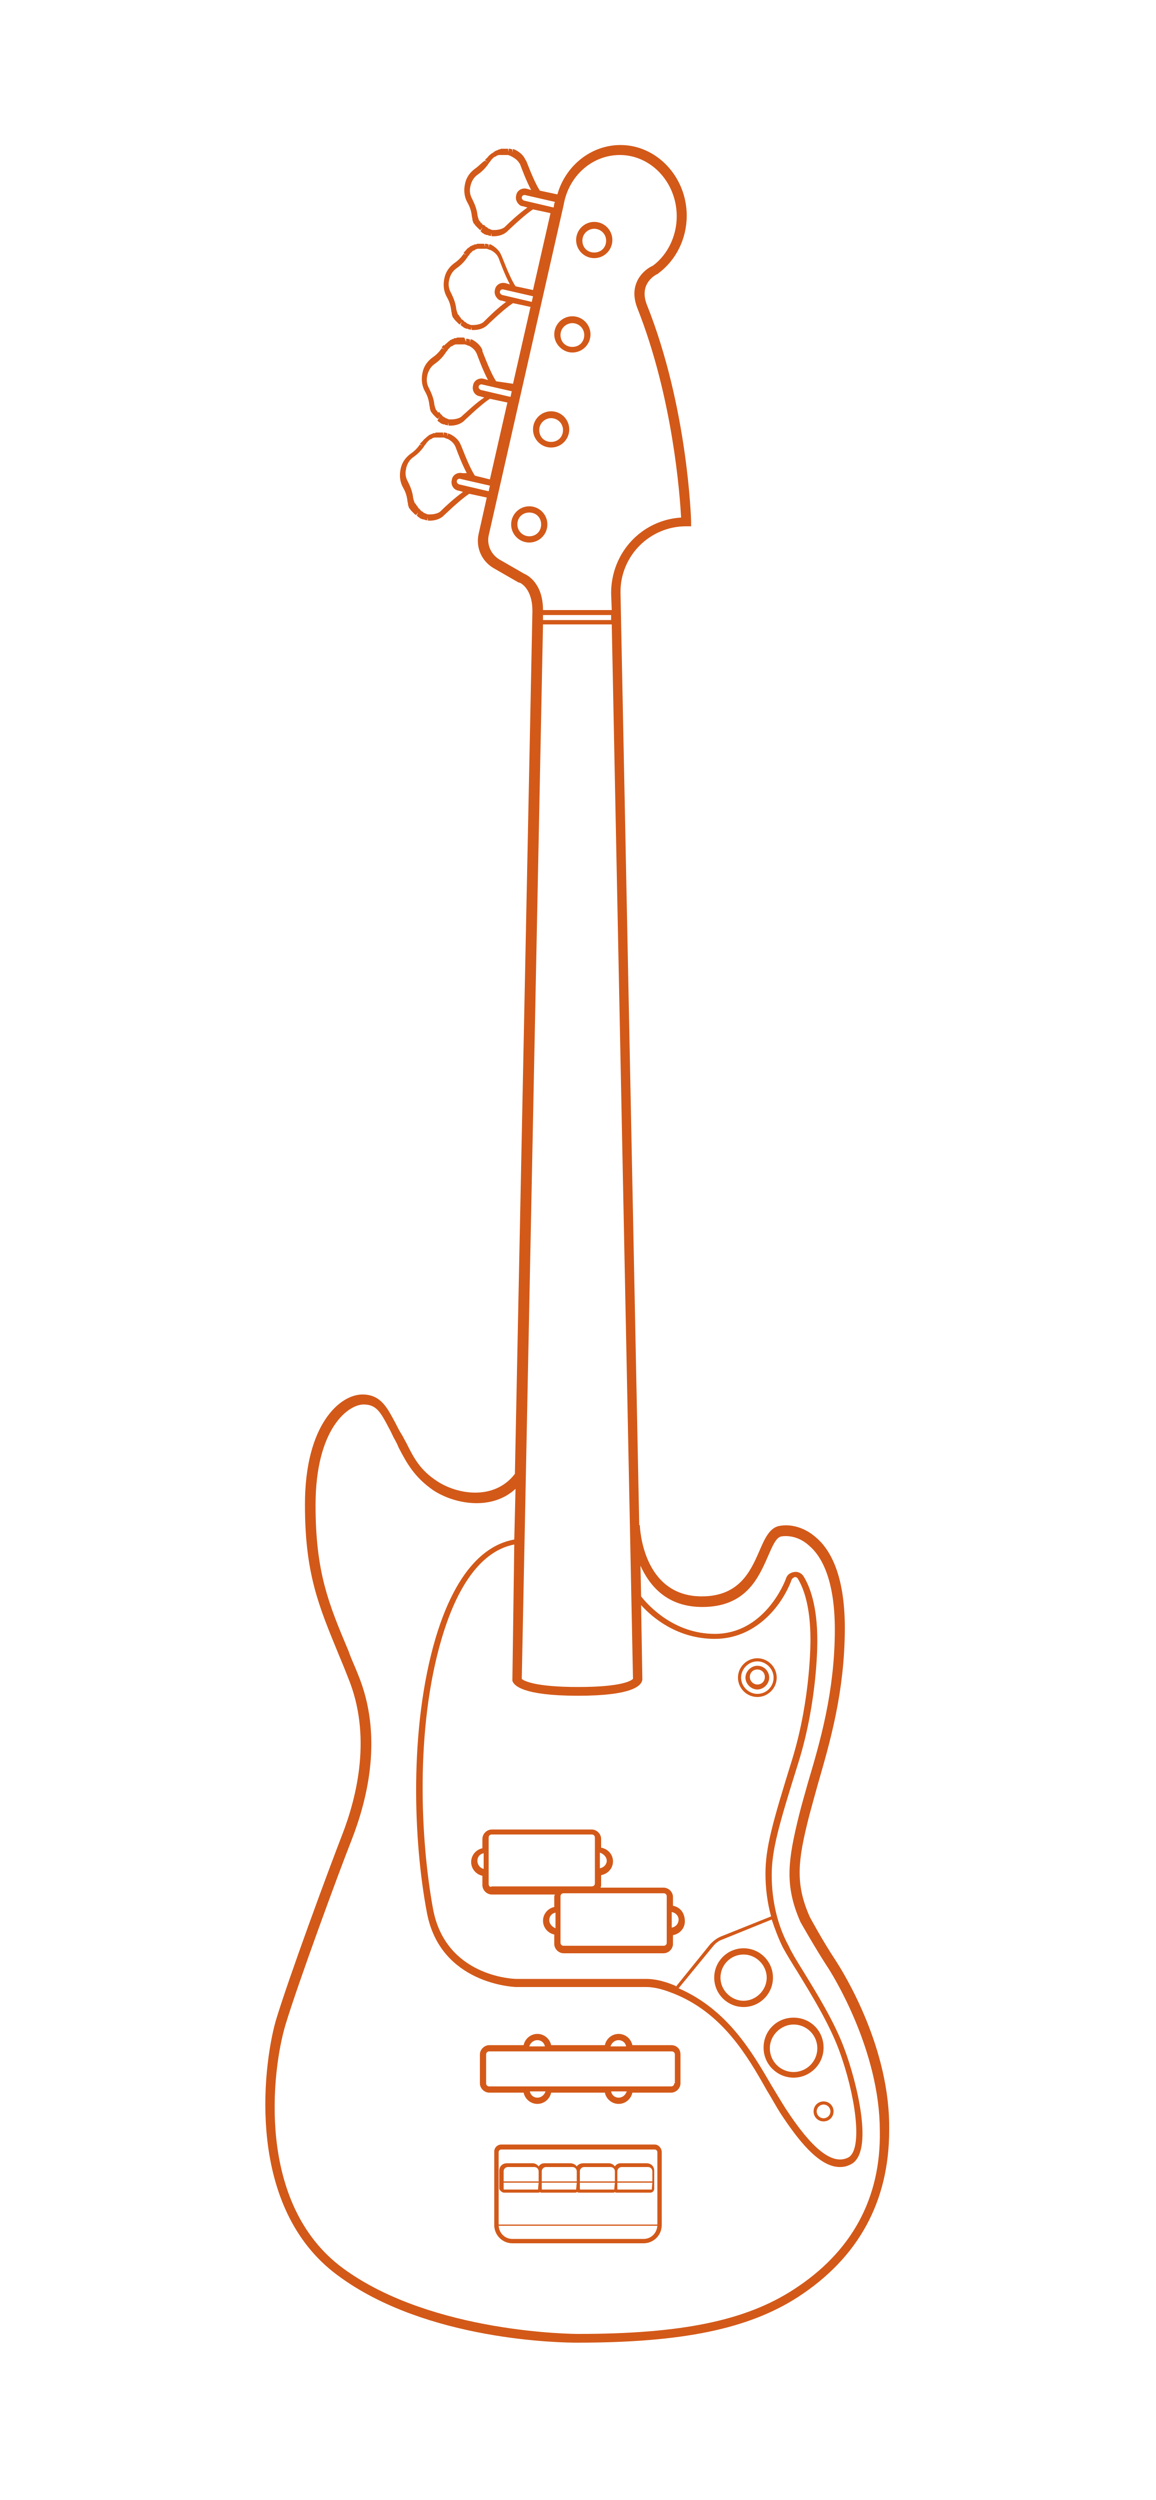 <?xml version="1.0" encoding="utf-8"?>
<!-- Generator: Adobe Illustrator 23.0.6, SVG Export Plug-In . SVG Version: 6.00 Build 0)  -->
<svg version="1.1" id="Ebene_2" xmlns="http://www.w3.org/2000/svg" xmlns:xlink="http://www.w3.org/1999/xlink" x="0px" y="0px"
	 viewBox="0 0 185 400" style="enable-background:new 0 0 185 400;" xml:space="preserve">
<style type="text/css">
	.st0{fill:#FFFFFF;}
	.st1{fill:none;stroke:#FF00FF;stroke-width:0.25;stroke-miterlimit:10;}
	.st2{fill:none;stroke:#000000;stroke-width:0.25;stroke-miterlimit:10;}
	.st3{fill:none;stroke:#000000;stroke-width:1.5;stroke-miterlimit:10;}
	.st4{fill:none;stroke:#000000;stroke-miterlimit:10;}
	.st5{fill:none;stroke:#000000;stroke-width:0.5;stroke-miterlimit:10;}
	.st6{fill:none;stroke:#000000;stroke-width:0.75;stroke-miterlimit:10;}
	.st7{stroke:#000000;stroke-miterlimit:10;}
	.st8{fill:#D35919;}
</style>
<rect class="st0" width="185" height="400"/>
<g>
	<path class="st8" d="M133.7,313.6c-2-3-4.1-6.9-4.1-6.9c-2.4-5.4-1.9-9.1-0.1-16.2c0.4-1.5,0.9-3.3,1.4-5.1
		c1.9-6.6,4.3-14.7,4.3-25c0-8.7-2.5-12.7-4.7-14.5c-1.6-1.4-3.7-2.1-5.6-1.8c-1.7,0.2-2.5,2-3.4,4.1c-1.4,3.2-3.2,7.2-9.2,7.2
		c-9.4,0-9.9-10.9-9.9-11.4l-0.1,0l-3-149.3c0-5.8,4.7-10.5,10.5-10.5h0.8l0-0.8c0-0.2-0.5-18.2-7.1-34.7c-1.3-3.4,1.5-4.8,1.8-4.9
		l0.1-0.1c2.8-2.1,4.5-5.5,4.5-9.2c0-6.2-4.8-11.3-10.6-11.3c-4.7,0-8.8,3.3-10.1,7.9l-2.8-0.6c-0.6-0.9-1.3-2.5-2.2-4.8l-0.1-0.1
		c-0.3-0.8-1.1-1.4-1.8-1.7c-0.1,0-0.1,0-0.2-0.1L82,24.4l0-0.5c-0.1,0-0.3-0.1-0.4-0.1c-0.1,0-0.1,0-0.2,0l0,0.5l-0.1-0.5
		c-0.1,0-0.2,0-0.3,0c-0.1,0-0.2,0-0.2,0l-0.2,0c-0.1,0-0.2,0-0.3,0c-0.1,0-0.2,0-0.3,0.1l-0.1,0c-0.1,0-0.1,0-0.2,0.1
		c-0.1,0-0.3,0.1-0.5,0.2c0,0-0.1,0-0.1,0.1c-0.2,0.1-0.3,0.2-0.5,0.3l-0.1,0.1c-0.1,0.1-0.3,0.2-0.4,0.4l-0.1,0.1
		c-0.1,0.1-0.3,0.3-0.4,0.4l0.4,0.3l-0.4-0.2C77.1,26,76.6,26.6,76,27c-0.8,0.6-1.4,1.4-1.6,2.5c-0.2,1-0.1,2,0.4,2.9
		c0.4,0.7,0.6,1.3,0.7,2.1c0,0.2,0.1,0.4,0.1,0.6l0,0.1c0.1,0.2,0.1,0.4,0.2,0.5c0,0,0,0.1,0.1,0.1c0.1,0.2,0.2,0.3,0.3,0.4
		c0,0,0.1,0.1,0.2,0.2c0.1,0.1,0.2,0.2,0.3,0.3c0.1,0.1,0.1,0.1,0.2,0.1l0.3-0.4L76.9,37c0.1,0.1,0.2,0.1,0.2,0.2
		c0.1,0.1,0.2,0.1,0.2,0.1l0.1,0.1c0.1,0,0.1,0.1,0.2,0.1c0.1,0,0.2,0.1,0.3,0.1l0.1,0c0.1,0,0.1,0,0.2,0.1c0.1,0,0.3,0,0.4,0.1
		l0-0.5l0.1,0.5c0.1,0,0.1,0,0.2,0c0,0,0.1,0,0.1,0c0.7,0,1.6-0.2,2.2-0.8l0.1-0.1c1.8-1.7,3.2-2.9,4-3.4l2.8,0.6l-2.8,12.3
		l-2.8-0.6c-0.6-0.9-1.3-2.5-2.2-4.8l-0.1-0.2c-0.3-0.8-1.1-1.4-1.7-1.7l0,0c0,0,0,0,0,0l-0.1,0c0,0,0,0-0.1,0l-0.1,0.5l0-0.5
		c-0.1,0-0.3-0.1-0.4-0.1c-0.1,0-0.1,0-0.2,0l0,0.5l-0.1-0.5c-0.1,0-0.2,0-0.3,0c-0.1,0-0.2,0-0.2,0l-0.2,0c-0.1,0-0.2,0-0.3,0
		c-0.1,0-0.2,0-0.3,0.1l-0.2,0c-0.1,0-0.1,0-0.2,0.1c-0.1,0-0.3,0.1-0.5,0.2c-0.1,0-0.1,0-0.1,0.1c-0.2,0.1-0.3,0.2-0.4,0.3L75,39.6
		c-0.1,0.1-0.3,0.2-0.4,0.4l-0.1,0.1c-0.1,0.1-0.3,0.3-0.3,0.4l0.4,0.3l-0.4-0.2c-0.4,0.6-0.9,1.1-1.5,1.5c-0.8,0.6-1.4,1.4-1.6,2.5
		c-0.2,1-0.1,2,0.4,2.9c0.4,0.7,0.6,1.3,0.7,2.1c0,0.2,0.1,0.4,0.1,0.6l0,0.1c0.1,0.2,0.1,0.4,0.2,0.5c0,0,0,0.1,0.1,0.1
		c0.1,0.2,0.2,0.3,0.3,0.4c0,0,0.1,0.1,0.2,0.2c0.1,0.1,0.2,0.2,0.3,0.3c0.1,0.1,0.1,0.1,0.2,0.1l0.3-0.4l-0.2,0.5
		c0.1,0.1,0.2,0.1,0.2,0.2c0.1,0,0.2,0.1,0.2,0.1l0.1,0.1c0.1,0,0.1,0.1,0.2,0.1c0.1,0,0.2,0.1,0.3,0.1l0.1,0c0.1,0,0.1,0,0.2,0.1
		c0.1,0,0.3,0,0.4,0.1l0-0.5l0.1,0.5c0.1,0,0.1,0,0.2,0c0,0,0.1,0,0.1,0c0.7,0,1.6-0.2,2.2-0.8l0.1-0.1c1.8-1.7,3.2-2.9,4-3.4
		l2.8,0.6l-2.8,12.3L79.4,61c-0.6-0.9-1.3-2.5-2.2-4.8L77.2,56c-0.3-0.8-1.1-1.4-1.7-1.7l0,0c0,0,0,0,0,0l-0.1,0c0,0,0,0-0.1,0
		l-0.1,0.5l0-0.5c-0.1,0-0.3-0.1-0.4-0.1c-0.1,0-0.1,0-0.2,0l0,0.5L74.3,54c-0.1,0-0.2,0-0.3,0c-0.1,0-0.2,0-0.2,0l-0.2,0
		c-0.1,0-0.2,0-0.3,0c-0.1,0-0.2,0-0.3,0.1l-0.2,0c-0.1,0-0.1,0-0.2,0.1c-0.1,0-0.3,0.1-0.5,0.2c-0.1,0-0.1,0-0.1,0.1
		c-0.2,0.1-0.3,0.2-0.4,0.3l-0.1,0.1c-0.1,0.1-0.3,0.2-0.4,0.4L71,55.2c-0.1,0.1-0.3,0.3-0.3,0.4l0.4,0.3l-0.4-0.2
		c-0.4,0.6-0.9,1.1-1.5,1.5c-0.8,0.6-1.4,1.4-1.6,2.5c-0.2,1-0.1,2,0.4,2.9c0.4,0.7,0.6,1.3,0.7,2.1c0,0.2,0.1,0.4,0.1,0.6l0,0.1
		c0.1,0.2,0.1,0.4,0.2,0.5c0,0,0,0.1,0.1,0.1c0.1,0.2,0.2,0.3,0.3,0.4c0,0,0.1,0.1,0.2,0.2c0.1,0.1,0.2,0.2,0.3,0.3
		c0.1,0,0.1,0.1,0.2,0.1l0.3-0.4L70,67.3c0.1,0.1,0.2,0.1,0.2,0.2c0.1,0,0.2,0.1,0.2,0.1l0.1,0.1c0.1,0,0.1,0.1,0.2,0.1
		c0.1,0,0.2,0.1,0.3,0.1l0.1,0c0.1,0,0.1,0,0.2,0.1c0.1,0,0.3,0,0.4,0.1l0-0.5l0.1,0.5c0.1,0,0.1,0,0.2,0c0,0,0.1,0,0.1,0
		c0.7,0,1.6-0.2,2.2-0.8l0.1-0.1c1.8-1.7,3.2-2.9,4-3.4l2.8,0.6l-2.8,12.3L76,76.1c-0.6-0.9-1.3-2.5-2.2-4.8l-0.1-0.2
		c-0.3-0.8-1.1-1.4-1.8-1.7c-0.1,0-0.1,0-0.2-0.1l-0.1,0.5l0-0.5c-0.1,0-0.3-0.1-0.4-0.1c-0.1,0-0.1,0-0.2,0l0,0.5l-0.1-0.5
		c-0.1,0-0.2,0-0.3,0c-0.1,0-0.2,0-0.2,0l-0.2,0c-0.1,0-0.2,0-0.3,0c-0.1,0-0.2,0-0.3,0.1l-0.2,0c-0.1,0-0.1,0-0.2,0.1
		c-0.1,0-0.3,0.1-0.5,0.2c-0.1,0-0.1,0-0.1,0.1c-0.2,0.1-0.3,0.2-0.4,0.3l-0.1,0.1c-0.1,0.1-0.3,0.2-0.4,0.4l-0.1,0.1
		c-0.1,0.1-0.3,0.3-0.4,0.4l0.4,0.3l-0.4-0.2c-0.4,0.6-0.9,1.1-1.5,1.5c-0.8,0.6-1.4,1.4-1.6,2.5c-0.2,1-0.1,2,0.4,2.9
		c0.4,0.7,0.6,1.3,0.7,2.1c0,0.2,0.1,0.4,0.1,0.6l0,0.1c0.1,0.2,0.1,0.4,0.2,0.5c0,0,0,0.1,0.1,0.1c0.1,0.2,0.2,0.3,0.3,0.4
		c0,0,0.1,0.1,0.2,0.2c0.1,0.1,0.2,0.2,0.3,0.3c0.1,0,0.1,0.1,0.2,0.1l0.3-0.4l-0.2,0.5c0.1,0.1,0.2,0.1,0.2,0.2
		c0.1,0,0.2,0.1,0.2,0.1l0.1,0.1c0.1,0,0.1,0.1,0.2,0.1c0.1,0,0.2,0.1,0.3,0.1l0.1,0c0.1,0,0.1,0,0.2,0.1c0.1,0,0.3,0,0.4,0.1l0-0.5
		l0.1,0.5c0.1,0,0.1,0,0.2,0c0,0,0.1,0,0.1,0c0.7,0,1.6-0.2,2.2-0.8l0.1-0.1c1.8-1.7,3.2-2.9,4-3.4l2.8,0.6l-1.3,5.8
		c-0.5,2.2,0.5,4.4,2.4,5.5l4,2.3l0.1,0c0.1,0,2.2,0.9,2.1,4.8l-2.8,137.8c-3.3,4.3-9.2,3.3-12.4,1.2c-2.8-1.8-3.8-3.8-5-6.2
		c-0.3-0.5-0.5-1-0.9-1.6c-0.3-0.5-0.6-1.1-0.8-1.5c-1.3-2.4-2.3-4.6-5.3-4.6c-3.6,0-9.2,4.8-9.2,17.6c0,11.1,2.2,16.2,5.4,24
		c0.5,1.2,1,2.4,1.5,3.7c3.8,9.2,1.5,18.9-1,25.3c-2.1,5.4-8.6,23-10.6,29.7C42,331,39.4,353.2,54,364
		c14.2,10.6,36.2,10.8,38.3,10.8c0.1,0,0.1,0,0.1,0c16.8,0,27.4-2.2,35.3-7.3c9.7-6.3,14.6-15.3,14.6-26.7
		C142.5,327.8,135.2,315.9,133.7,313.6z M125.3,311.6c0.6,1.1,1.4,2.4,2.4,4c2.2,3.6,4.9,8,6.5,12.2c2.7,7.2,4,16.2,1.5,17.4
		c-2.5,1.2-5.7-1.3-10-7.9c-0.7-1.1-1.4-2.3-2.2-3.6c-3.2-5.5-7.1-12.2-14.9-15.6l5.5-6.7c0.4-0.5,0.9-0.9,1.5-1.1l7.9-3.2
		C124,308.6,124.6,310.2,125.3,311.6z M115.4,309.8c-0.7,0.3-1.2,0.7-1.7,1.2l-5.5,6.8c0,0-0.1,0-0.1-0.1c-0.1,0-2.3-1.1-4.7-1.1
		H82.6c-0.5,0-11.3-0.4-13.3-11.2c-2-10.9-2.9-28.8,1.4-43.3c3.7-12.5,9.1-14.5,11.6-15L82,268.7l0,0.1l0,0.1
		c0.2,0.7,1.5,2.4,10.5,2.4c8.7,0,10.2-1.6,10.3-2.6l-0.2-11.9c1.8,2,5.8,5.4,11.8,5.4c6.4,0,10.7-5.1,12.3-9.5
		c0.1-0.2,0.3-0.3,0.5-0.4c0.2,0,0.4,0.1,0.5,0.3c0.9,1.5,2,4.4,2,9.7c0,0.1,0.1,9.3-2.9,19.1c-3.2,10.3-4.3,14.2-4.3,18.4
		c0,2.3,0.3,4.6,0.9,6.8L115.4,309.8z M80.9,36.2l-0.1,0.1c-0.3,0.3-1,0.5-1.7,0.5l-0.2,0c-0.1,0-0.2,0-0.4-0.1l-0.2-0.1
		c-0.1,0-0.1,0-0.2-0.1c0,0-0.1,0-0.1-0.1l-0.2-0.1c0,0-0.1,0-0.1-0.1c-0.1,0-0.1-0.1-0.2-0.2L77.3,36c-0.1-0.1-0.1-0.1-0.2-0.3
		L77,35.7c-0.1-0.1-0.1-0.2-0.2-0.3l-0.1-0.1c-0.1-0.1-0.1-0.3-0.2-0.5c0-0.1-0.1-0.3-0.1-0.5c-0.1-0.8-0.4-1.6-0.8-2.4
		c-0.4-0.7-0.5-1.4-0.3-2.2c0.2-0.8,0.6-1.4,1.2-1.8c0.7-0.5,1.3-1.1,1.8-1.9c0.1-0.1,0.2-0.2,0.3-0.4c0.1-0.1,0.2-0.2,0.3-0.3
		l0.1-0.1c0.1-0.1,0.2-0.1,0.4-0.2l0.1-0.1c0.1,0,0.2-0.1,0.4-0.1l0.2,0c0.1,0,0.1,0,0.2,0c0,0,0.1,0,0.2,0l0.2,0c0,0,0.1,0,0.1,0
		c0.1,0,0.1,0,0.3,0l0.2,0c0.1,0,0.2,0.1,0.3,0.1l0.2,0.1c0.6,0.3,1.1,0.7,1.3,1.1l0.1,0.1c0.3,0.8,1,2.7,1.8,4.2l-0.7-0.2
		c-0.8-0.2-1.6,0.3-1.7,1.1c-0.1,0.4,0,0.8,0.2,1.1c0.2,0.3,0.5,0.6,0.9,0.6l0.7,0.2C83,34.2,81.5,35.6,80.9,36.2z M83.9,32.1
		c-0.1,0-0.2-0.1-0.3-0.2s-0.1-0.2-0.1-0.3c0-0.2,0.2-0.4,0.4-0.4c0,0,0.1,0,0.1,0l4.8,1.1c0,0.1-0.1,0.2-0.1,0.3l-0.1,0.6
		L83.9,32.1z M77.5,51.4l-0.1,0.1c-0.3,0.3-1,0.5-1.7,0.5l-0.2,0c-0.1,0-0.2,0-0.4-0.1l-0.2-0.1c-0.1,0-0.1,0-0.2-0.1
		c0,0-0.1,0-0.1-0.1l-0.2-0.1c0,0-0.1,0-0.1-0.1c-0.1,0-0.1-0.1-0.2-0.2l-0.2-0.1c-0.1-0.1-0.1-0.1-0.2-0.3l-0.1-0.1
		c-0.1-0.1-0.1-0.2-0.2-0.3l-0.1-0.1c-0.1-0.1-0.1-0.3-0.2-0.5c0-0.1-0.1-0.3-0.1-0.5c-0.1-0.8-0.4-1.6-0.8-2.4
		c-0.4-0.7-0.5-1.4-0.3-2.2c0.2-0.8,0.6-1.4,1.2-1.8c0.7-0.5,1.3-1.1,1.8-1.9c0.1-0.1,0.2-0.2,0.3-0.4c0.1-0.1,0.2-0.2,0.3-0.3
		l0.1-0.1c0.1-0.1,0.2-0.1,0.4-0.2l0.1-0.1c0.1,0,0.2-0.1,0.4-0.1l0.2,0c0.1,0,0.1,0,0.2,0c0,0,0.1,0,0.2,0l0.2,0c0,0,0.1,0,0.1,0
		c0.1,0,0.1,0,0.3,0l0.2,0c0.1,0,0.2,0.1,0.3,0.1l0.2,0.1h0.1c0.6,0.3,1,0.7,1.2,1.1l0.1,0.2c0.3,0.8,1,2.7,1.8,4.2l-0.7-0.2
		c-0.8-0.2-1.6,0.3-1.7,1.1c-0.1,0.4,0,0.8,0.2,1.1c0.2,0.3,0.5,0.6,0.9,0.6l0.7,0.2C79.6,49.3,78.1,50.8,77.5,51.4z M80.4,47.2
		c-0.1,0-0.2-0.1-0.3-0.2s-0.1-0.2-0.1-0.3c0-0.2,0.2-0.4,0.4-0.4c0,0,0.1,0,0.1,0l4.8,1.1l-0.2,0.9L80.4,47.2z M74,66.5l-0.1,0.1
		c-0.3,0.3-1,0.5-1.7,0.5l-0.2,0c-0.1,0-0.2,0-0.4-0.1l-0.2-0.1c-0.1,0-0.1,0-0.2-0.1c0,0-0.1,0-0.1-0.1L71,66.7c0,0-0.1,0-0.1-0.1
		c-0.1,0-0.1-0.1-0.2-0.2l-0.1-0.1c0,0-0.1,0-0.1-0.1c-0.1-0.1-0.1-0.1-0.2-0.3L70.1,66c-0.1-0.1-0.1-0.2-0.2-0.3l-0.1-0.1
		c-0.1-0.1-0.1-0.3-0.2-0.5c0-0.1-0.1-0.3-0.1-0.5c-0.1-0.8-0.4-1.6-0.8-2.4c-0.4-0.7-0.5-1.4-0.3-2.2c0.2-0.8,0.6-1.4,1.2-1.8
		c0.7-0.5,1.3-1.1,1.8-1.9c0.1-0.1,0.2-0.2,0.3-0.4c0.1-0.1,0.2-0.2,0.3-0.3l0.1-0.1c0.1-0.1,0.2-0.1,0.4-0.2l0.1-0.1
		c0.1,0,0.2-0.1,0.4-0.1l0.2,0c0.1,0,0.1,0,0.2,0c0,0,0.1,0,0.2,0l0.2,0c0,0,0.1,0,0.1,0c0.1,0,0.1,0,0.3,0l0.2,0
		c0.1,0,0.2,0.1,0.3,0.1l0.2,0.1h0.1c0.6,0.3,1,0.7,1.2,1.1l0.1,0.2c0.3,0.8,1,2.7,1.8,4.2l-0.7-0.2c-0.8-0.2-1.6,0.3-1.7,1.1
		c-0.2,0.8,0.3,1.6,1.1,1.7l0.7,0.2C76.1,64.5,74.6,66,74,66.5z M77,62.4c-0.1,0-0.2-0.1-0.3-0.2s-0.1-0.2-0.1-0.3
		c0-0.2,0.2-0.4,0.4-0.4c0,0,0.1,0,0.1,0l4.8,1.1l-0.2,0.9L77,62.4z M70.6,81.7l-0.1,0.1c-0.3,0.3-1,0.5-1.7,0.5l-0.2,0
		c-0.1,0-0.2,0-0.4-0.1L68,82.1c-0.1,0-0.1,0-0.2-0.1c0,0-0.1,0-0.1-0.1l-0.2-0.1c0,0-0.1,0-0.1-0.1c-0.1,0-0.1-0.1-0.2-0.2
		l-0.1-0.1c0,0-0.1,0-0.1-0.1c-0.1-0.1-0.1-0.1-0.2-0.3l-0.1-0.1c-0.1-0.1-0.1-0.2-0.2-0.3l-0.1-0.1c-0.1-0.1-0.1-0.3-0.2-0.5
		c0-0.1-0.1-0.3-0.1-0.5c-0.1-0.8-0.4-1.6-0.8-2.4c-0.4-0.7-0.5-1.4-0.3-2.1l0-0.1c0.2-0.8,0.6-1.4,1.2-1.8c0.7-0.5,1.3-1.1,1.8-1.9
		c0.1-0.1,0.2-0.2,0.3-0.4c0.1-0.1,0.2-0.2,0.3-0.3l0.1-0.1c0.1-0.1,0.2-0.1,0.4-0.2l0.1-0.1c0.1,0,0.2-0.1,0.4-0.1l0.2,0
		c0.1,0,0.1,0,0.2,0c0,0,0.1,0,0.2,0l0.2,0c0,0,0.1,0,0.1,0c0.1,0,0.1,0,0.3,0l0.2,0c0.1,0,0.2,0.1,0.3,0.1l0.2,0.1h0.1
		c0.6,0.3,1,0.7,1.2,1.1l0.1,0.2c0.3,0.8,1,2.7,1.8,4.2L74,75.7c-0.8-0.2-1.6,0.3-1.7,1.1c-0.2,0.8,0.3,1.6,1.1,1.7l0.7,0.2
		C72.7,79.7,71.2,81.1,70.6,81.7z M73.5,77.5c-0.1,0-0.2-0.1-0.3-0.2s-0.1-0.2-0.1-0.3c0-0.2,0.2-0.4,0.4-0.4c0,0,0.1,0,0.1,0
		l4.8,1.1l-0.2,0.9L73.5,77.5z M83.9,91.8l-4-2.3c-1.3-0.8-2-2.3-1.7-3.8l12-52.9c0.8-4.7,4.6-8,9-8c5,0,9.1,4.4,9.1,9.8
		c0,3.1-1.4,6.1-3.8,7.9c-1.6,0.7-4,3-2.5,6.8c5.7,14.4,6.8,29.9,7,33.5c-6.3,0.4-11.2,5.6-11.2,12.1l0.1,2.7H86.9
		C86.9,93.3,84.4,92,83.9,91.8z M86.9,98.4h10.9l0,0.8H86.9L86.9,98.4z M86.9,99.9h11l3.4,168.7c-0.3,0.3-1.8,1.3-8.8,1.3
		c-6.9,0-8.7-1-9-1.3L86.9,99.9z M127,366.3c-7.7,5-18,7.1-34.5,7.1c-0.2,0-23.3,0-37.6-10.5c-14-10.3-11.4-31.7-9.2-39
		c2-6.6,8.5-24.3,10.6-29.6c2.6-6.7,5-16.7,1-26.4c-0.5-1.3-1.1-2.5-1.5-3.7c-3.2-7.6-5.3-12.6-5.3-23.4c0-12.2,5.2-16.1,7.7-16.1
		c2,0,2.7,1.2,4,3.7c0.3,0.5,0.5,1,0.8,1.6c0.3,0.5,0.6,1.1,0.8,1.6c1.3,2.5,2.5,4.7,5.5,6.8c3.3,2.2,9.3,3.4,13.2-0.2l-0.2,8.1
		c-2.6,0.5-8.6,2.4-12.6,15.8c-4.3,14.6-3.5,32.7-1.4,43.8c2.1,11.6,14.1,12,14.3,12h20.8c2.1,0,4.2,1,4.3,1
		c7.9,3.1,11.9,10,15,15.5c0.8,1.3,1.5,2.6,2.2,3.7c2.7,4.1,6.1,8.6,9.5,8.6c0.6,0,1.1-0.1,1.7-0.4c3.9-1.8,1-13.3-1-18.6
		c-1.6-4.3-4.4-8.8-6.6-12.4c-1-1.6-1.8-2.9-2.3-4c-1.8-3.3-2.7-7.3-2.7-11.3c0-4,1.1-7.9,4.3-18.1c3.1-10,3-19.3,3-19.4
		c0-5.6-1.2-8.7-2.2-10.3c-0.3-0.5-0.9-0.8-1.5-0.7c-0.6,0.1-1.1,0.4-1.3,1c-0.3,0.9-3.6,8.9-11.4,8.9c-6.6,0-10.7-4.6-11.8-6
		l-0.1-4.9c1.5,3.3,4.3,6.6,9.9,6.6c7,0,9-4.7,10.5-8.1c0.7-1.6,1.3-3.1,2.2-3.2c1.5-0.2,3.1,0.3,4.4,1.5c1.9,1.6,4.1,5.3,4.1,13.4
		c0,10-2.4,18.1-4.3,24.5c-0.5,1.8-1,3.5-1.4,5.1c-1.8,7.3-2.4,11.3,0.2,17.2c0,0,2.2,3.9,4.2,7c0.9,1.3,8.5,13.5,8.5,26.4
		C141,351.7,136.3,360.3,127,366.3z"/>
	<path class="st8" d="M119,321.1c2.6,0,4.7-2.1,4.7-4.7c0-2.6-2.1-4.7-4.7-4.7c-2.6,0-4.7,2.1-4.7,4.7
		C114.3,319,116.4,321.1,119,321.1z M119,312.7c2,0,3.7,1.7,3.7,3.7s-1.7,3.7-3.7,3.7s-3.7-1.7-3.7-3.7S116.9,312.7,119,312.7z"/>
	<path class="st8" d="M127,332.4c2.6,0,4.8-2.1,4.8-4.8s-2.1-4.8-4.8-4.8s-4.8,2.1-4.8,4.8S124.4,332.4,127,332.4z M127,323.9
		c2.1,0,3.8,1.7,3.8,3.8s-1.7,3.8-3.8,3.8s-3.8-1.7-3.8-3.8S125,323.9,127,323.9z"/>
	<path class="st8" d="M124.3,268.4c0-1.7-1.4-3.1-3.1-3.1s-3.1,1.4-3.1,3.1s1.4,3.1,3.1,3.1S124.3,270.1,124.3,268.4z M121.2,271
		c-1.4,0-2.6-1.2-2.6-2.6s1.2-2.6,2.6-2.6s2.6,1.2,2.6,2.6S122.7,271,121.2,271z"/>
	<path class="st8" d="M121.2,266.5c-1,0-1.9,0.9-1.9,1.9s0.9,1.9,1.9,1.9s1.9-0.9,1.9-1.9S122.3,266.5,121.2,266.5z M121.2,269.5
		c-0.6,0-1.2-0.5-1.2-1.2s0.5-1.2,1.2-1.2s1.2,0.5,1.2,1.2S121.9,269.5,121.2,269.5z"/>
	<path class="st8" d="M107.4,327.2h-6.2c-0.2-1-1.1-1.8-2.2-1.8s-2,0.8-2.2,1.8h-8.6c-0.2-1-1.1-1.8-2.2-1.8c-1.1,0-2,0.8-2.2,1.8
		h-5.5c-0.8,0-1.5,0.7-1.5,1.5v4.6c0,0.8,0.7,1.5,1.5,1.5h5.5c0.2,1,1.1,1.8,2.2,1.8c1.1,0,2-0.8,2.2-1.8h8.6c0.2,1,1.1,1.8,2.2,1.8
		s2-0.8,2.2-1.8h6.2c0.8,0,1.5-0.7,1.5-1.5v-4.6C108.9,327.8,108.3,327.2,107.4,327.2z M99,326.4c0.6,0,1.1,0.4,1.2,1h-2.5
		C97.9,326.8,98.4,326.4,99,326.4z M86,326.4c0.6,0,1.1,0.4,1.2,1h-2.5C84.9,326.8,85.4,326.4,86,326.4z M86,335.6
		c-0.6,0-1.1-0.4-1.2-1h2.5C87.1,335.2,86.6,335.6,86,335.6z M99,335.6c-0.6,0-1.1-0.4-1.2-1h2.5C100.1,335.2,99.6,335.6,99,335.6z
		 M107.9,333.3c0,0.3-0.2,0.5-0.5,0.5h-7.1v0h-2.6v0H87.3v0h-2.6v0h-6.4c-0.3,0-0.5-0.2-0.5-0.5v-4.6c0-0.3,0.2-0.5,0.5-0.5h6.4v0
		h2.6v0h10.5v0h2.6v0h7.1c0.3,0,0.5,0.2,0.5,0.5V333.3z"/>
	<path class="st8" d="M107.7,304.9v-1.4c0-0.8-0.7-1.5-1.5-1.5H96.1c0.1-0.2,0.1-0.3,0.1-0.5V300c1.1-0.2,1.9-1.1,1.9-2.2
		s-0.8-2-1.9-2.2v-1.4c0-0.8-0.7-1.5-1.5-1.5h-16c-0.8,0-1.5,0.7-1.5,1.5v1.5c-1,0.2-1.8,1.1-1.8,2.2s0.8,2,1.8,2.2v1.5
		c0,0.8,0.7,1.5,1.5,1.5h10.1c-0.1,0.2-0.1,0.3-0.1,0.5v1.5c-1,0.2-1.8,1.1-1.8,2.2s0.8,2,1.8,2.2v1.5c0,0.8,0.7,1.5,1.5,1.5h16
		c0.8,0,1.5-0.7,1.5-1.5v-1.4c1.1-0.2,1.9-1.1,1.9-2.2C109.6,306,108.8,305.1,107.7,304.9z M97.1,297.7c0,0.6-0.5,1.1-1.1,1.2v-2.5
		C96.6,296.6,97.1,297.1,97.1,297.7z M76.4,297.7c0-0.6,0.4-1.1,1-1.2v2.5C76.9,298.9,76.4,298.4,76.4,297.7z M78.2,301.4V299h0
		v-2.6h0v-2.4c0-0.3,0.2-0.5,0.5-0.5h16c0.3,0,0.5,0.2,0.5,0.5v1.9l0,0.1v2.9l0,0v2.4c0,0.3-0.2,0.5-0.5,0.5h-4.5H78.7
		C78.4,302,78.2,301.7,78.2,301.4z M87.9,307.2c0-0.6,0.4-1.1,1-1.2v2.5C88.4,308.3,87.9,307.8,87.9,307.2z M106.7,310.8
		c0,0.3-0.2,0.5-0.5,0.5h-16c-0.3,0-0.5-0.2-0.5-0.5v-2.4h0v-2.6h0v-2.4c0-0.3,0.2-0.5,0.5-0.5h4.5h11.5c0.3,0,0.5,0.2,0.5,0.5v1.9
		l0,0.1v2.9l0,0V310.8z M107.5,308.4v-2.5c0.6,0.1,1.1,0.6,1.1,1.2C108.6,307.8,108.1,308.3,107.5,308.4z"/>
	<path class="st8" d="M130.2,337.8c0,0.9,0.7,1.6,1.6,1.6s1.6-0.7,1.6-1.6s-0.7-1.6-1.6-1.6S130.2,336.9,130.2,337.8z M131.8,336.7
		c0.6,0,1.1,0.5,1.1,1.1s-0.5,1.1-1.1,1.1s-1.1-0.5-1.1-1.1S131.2,336.7,131.8,336.7z"/>
	<path class="st8" d="M104.8,343.1H80.2c-0.6,0-1.1,0.5-1.1,1.1V356c0,1.6,1.3,2.9,2.9,2.9h21c1.6,0,2.9-1.3,2.9-2.9v-11.7
		C105.9,343.7,105.4,343.1,104.8,343.1z M80.2,343.9h24.6c0.2,0,0.4,0.2,0.4,0.4v11.6H79.8v-11.6C79.8,344.1,80,343.9,80.2,343.9z
		 M103,358.2H82c-1.2,0-2.1-0.9-2.2-2.1h25.4C105.1,357.3,104.2,358.2,103,358.2z"/>
	<path class="st8" d="M80.7,350.8h5.4c0.1,0,0.2,0,0.3-0.1c0.1,0.1,0.2,0.1,0.3,0.1h5.4c0.1,0,0.2-0.1,0.3-0.1
		c0.1,0.1,0.2,0.1,0.3,0.1h5.4c0.1,0,0.2,0,0.3-0.1c0.1,0.1,0.2,0.1,0.3,0.1h5.4c0.3,0,0.6-0.3,0.6-0.6v-2.9c0-0.7-0.5-1.2-1.2-1.2
		h-4.2c-0.4,0-0.7,0.2-0.9,0.5c-0.2-0.3-0.6-0.5-0.9-0.5h-4.2c-0.4,0-0.8,0.2-1,0.5c-0.2-0.3-0.6-0.5-1-0.5h-4.2
		c-0.4,0-0.7,0.2-0.9,0.5c-0.2-0.3-0.6-0.5-0.9-0.5h-4.2c-0.7,0-1.2,0.5-1.2,1.2v2.9C80.1,350.6,80.4,350.8,80.7,350.8z M86.1,350.3
		h-5.4c0,0-0.1,0-0.1-0.1v-1h5.6L86.1,350.3C86.2,350.3,86.1,350.3,86.1,350.3z M92.2,350.3h-5.4c0,0-0.1,0-0.1-0.1v-1h5.6
		L92.2,350.3C92.2,350.3,92.2,350.3,92.2,350.3z M98.3,350.3h-5.4c0,0-0.1,0-0.1-0.1v-1h5.6L98.3,350.3
		C98.3,350.3,98.3,350.3,98.3,350.3z M104.3,350.3h-5.4c0,0-0.1,0-0.1-0.1v-1h5.6L104.3,350.3C104.4,350.3,104.4,350.3,104.3,350.3z
		 M99.5,346.7h4.2c0.4,0,0.7,0.3,0.7,0.7v1.6h-5.6v-1.6C98.8,347,99.1,346.7,99.5,346.7z M93.5,346.7h4.2c0.4,0,0.7,0.3,0.7,0.7v1.6
		h-5.6v-1.6C92.8,347,93.1,346.7,93.5,346.7z M87.4,346.7h4.2c0.4,0,0.7,0.3,0.7,0.7v1.6h-5.6v-1.6C86.7,347,87,346.7,87.4,346.7z
		 M81.3,346.7h4.2c0.4,0,0.7,0.3,0.7,0.7v1.6h-5.6v-1.6C80.6,347,80.9,346.7,81.3,346.7z"/>
	<path class="st8" d="M87.6,83.9c0-1.6-1.3-2.9-2.9-2.9s-2.9,1.3-2.9,2.9s1.3,2.9,2.9,2.9S87.6,85.5,87.6,83.9z M84.7,85.8
		c-1,0-1.9-0.8-1.9-1.9s0.8-1.9,1.9-1.9s1.9,0.8,1.9,1.9S85.8,85.8,84.7,85.8z"/>
	<path class="st8" d="M95.1,41.3c1.6,0,2.9-1.3,2.9-2.9s-1.3-2.9-2.9-2.9c-1.6,0-2.9,1.3-2.9,2.9S93.5,41.3,95.1,41.3z M95.1,36.6
		c1,0,1.9,0.8,1.9,1.9s-0.8,1.9-1.9,1.9s-1.9-0.8-1.9-1.9S94.1,36.6,95.1,36.6z"/>
	<path class="st8" d="M91.6,56.4c1.6,0,2.9-1.3,2.9-2.9s-1.3-2.9-2.9-2.9s-2.9,1.3-2.9,2.9S90.1,56.4,91.6,56.4z M91.6,51.7
		c1,0,1.9,0.8,1.9,1.9s-0.8,1.9-1.9,1.9s-1.9-0.8-1.9-1.9S90.6,51.7,91.6,51.7z"/>
	<path class="st8" d="M88.2,71.6c1.6,0,2.9-1.3,2.9-2.9s-1.3-2.9-2.9-2.9c-1.6,0-2.9,1.3-2.9,2.9S86.6,71.6,88.2,71.6z M88.2,66.9
		c1,0,1.9,0.8,1.9,1.9s-0.8,1.9-1.9,1.9s-1.9-0.8-1.9-1.9S87.2,66.9,88.2,66.9z"/>
</g>
</svg>
